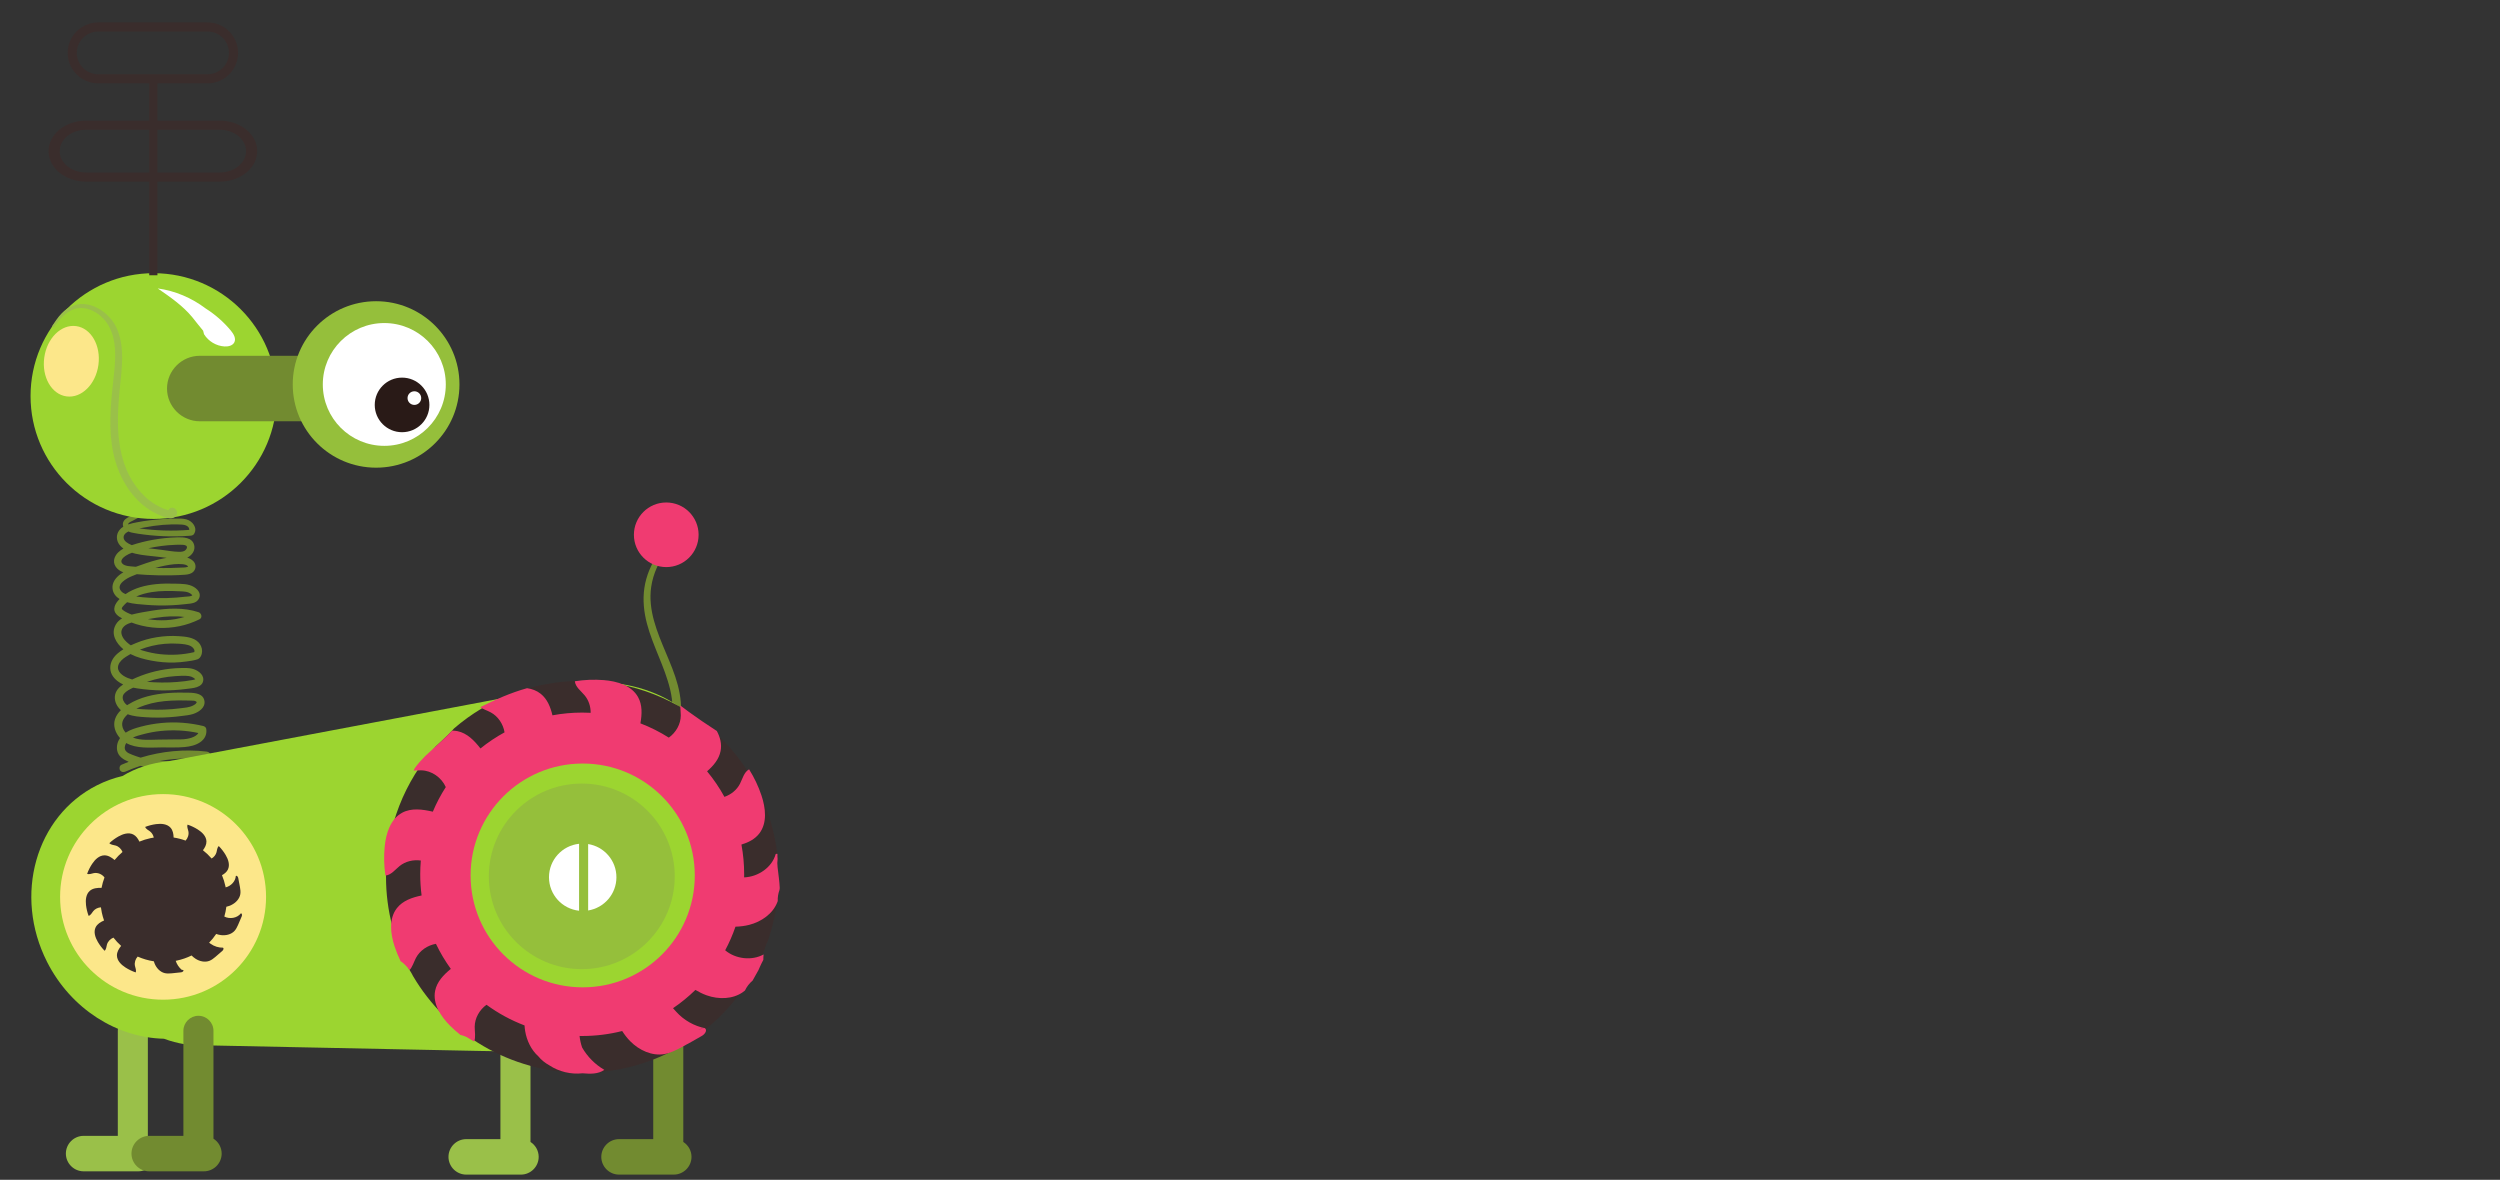 <svg xmlns="http://www.w3.org/2000/svg" xmlns:xlink="http://www.w3.org/1999/xlink" width="801" viewBox="0 0 600.75 283.5" height="378" preserveAspectRatio="xMidYMid meet"><rect x="0" y="0" width="600.75" height="283.5" fill="#333333" stroke="none"/><defs><clipPath id="162d1f15f6"><path d="M 107.691 244.812 L 129.492 244.812 L 129.492 282.258 L 107.691 282.258 Z M 107.691 244.812 " clip-rule="nonzero"></path></clipPath><clipPath id="08293ed319"><path d="M 144.395 244.812 L 166.195 244.812 L 166.195 282.258 L 144.395 282.258 Z M 144.395 244.812 " clip-rule="nonzero"></path></clipPath><clipPath id="64b7663c4b"><path d="M 11 5.32 L 62 5.32 L 62 67 L 11 67 Z M 11 5.32 " clip-rule="nonzero"></path></clipPath><clipPath id="c10b557c1b"><path d="M 92 163 L 187.371 163 L 187.371 258 L 92 258 Z M 92 163 " clip-rule="nonzero"></path></clipPath><clipPath id="113d41cff3"><path d="M 92.246 163.328 L 187.371 163.328 L 187.371 258.047 L 92.246 258.047 Z M 92.246 163.328 " clip-rule="nonzero"></path></clipPath></defs><path fill="#728b30" d="M 163.59 168.656 C 163.469 167.297 163.223 165.953 162.875 164.637 C 162.176 161.965 161.086 159.414 160.016 156.875 C 157.914 151.871 155.672 146.594 156.48 141.047 C 156.949 137.812 158.371 134.734 160.461 132.219 C 160.918 131.672 160.176 130.891 159.66 131.422 C 157.582 133.578 156.117 136.227 155.309 139.102 C 154.508 141.949 154.48 144.879 155 147.777 C 156 153.309 158.828 158.273 160.465 163.609 C 160.902 165.035 161.277 166.5 161.457 167.984 C 161.547 168.711 161.59 169.441 161.59 170.176 C 161.59 171.023 161.344 171.902 162.027 172.551 C 162.254 172.762 162.609 172.824 162.879 172.66 C 163.633 172.203 163.641 171.484 163.66 170.684 C 163.676 170.008 163.652 169.328 163.59 168.656 " fill-opacity="1" fill-rule="nonzero"></path><path fill="#728b30" d="M 38.445 182.859 C 40.605 182.465 42.801 182.262 45 182.25 C 42.863 182.785 40.645 182.992 38.445 182.859 Z M 34.816 169.465 C 36.852 168.777 38.98 168.473 41.121 168.363 C 42.215 168.309 43.316 168.297 44.41 168.316 C 44.895 168.324 45.379 168.336 45.863 168.355 C 46.227 168.367 46.801 168.328 47.113 168.562 C 47.293 168.699 47.289 168.746 47.223 168.875 C 47.059 169.18 46.688 169.383 46.395 169.539 C 45.473 170.016 44.309 170.078 43.297 170.207 C 40.785 170.527 38.238 170.625 35.707 170.5 C 34.855 170.457 33.789 170.449 32.777 170.285 C 33.461 169.953 34.164 169.684 34.816 169.465 Z M 34.324 176.453 C 35.703 176.086 37.113 175.812 38.531 175.664 C 41.582 175.34 44.66 175.496 47.656 176.137 C 47.539 176.387 47.316 176.605 47.047 176.785 C 46.406 177.215 45.637 177.422 44.883 177.551 C 43.949 177.719 42.98 177.668 42.035 177.68 C 40.738 177.695 39.441 177.711 38.145 177.727 C 36.16 177.75 33.848 178 31.941 177.238 C 32.699 176.879 33.543 176.664 34.324 176.453 Z M 38.801 162.906 C 39.891 162.691 40.984 162.547 42.09 162.477 C 43.164 162.406 44.324 162.32 45.391 162.457 C 45.785 162.512 46.176 162.66 46.512 162.875 C 46.633 162.953 46.75 163.035 46.848 163.145 C 46.414 162.645 46.895 163.176 46.926 163.234 C 46.75 163.297 46.574 163.355 46.383 163.391 C 45.75 163.512 45.113 163.605 44.473 163.684 C 41.992 163.996 39.484 164.086 36.988 163.953 C 36.438 163.922 35.879 163.891 35.312 163.848 C 36.453 163.457 37.621 163.145 38.801 162.906 Z M 39.582 154.711 C 40.684 154.617 41.793 154.605 42.895 154.684 C 43.875 154.754 45.023 154.809 45.902 155.293 C 46.332 155.527 46.934 156.18 46.676 156.707 C 44.004 157.332 41.242 157.496 38.508 157.199 C 37.074 157.047 35.648 156.738 34.27 156.32 C 34.055 156.254 33.84 156.188 33.629 156.113 C 35.523 155.359 37.551 154.883 39.582 154.711 Z M 37.598 148.438 C 39.824 148.109 42.098 147.969 44.316 148.258 C 41.484 149.113 38.461 149.285 35.543 148.781 C 36.227 148.652 36.91 148.535 37.598 148.438 Z M 43.133 142.082 C 44.078 142.129 45.051 142.113 45.855 142.695 C 45.98 142.785 46.066 142.898 46.176 142.992 C 46.191 143.008 46.203 143.02 46.215 143.031 C 45.973 143.367 44.953 143.34 44.598 143.383 C 41.672 143.738 38.715 143.824 35.773 143.629 C 34.762 143.566 33.742 143.484 32.734 143.344 C 33.902 142.816 35.168 142.492 36.426 142.289 C 38.637 141.934 40.906 141.973 43.133 142.082 Z M 32.129 136.156 C 31.301 136.074 29.992 136.086 29.379 135.41 C 28.746 134.715 29.641 133.922 30.203 133.551 C 30.672 133.246 31.188 133.012 31.723 132.82 C 31.988 132.906 32.25 132.98 32.512 133.043 C 34.336 133.48 36.281 133.578 38.145 133.812 C 38.789 133.891 39.43 133.973 40.074 134.055 C 39.844 134.09 39.613 134.133 39.383 134.176 C 37.465 134.539 35.602 135.137 33.773 135.801 C 33.402 135.934 33.027 136.066 32.648 136.199 C 32.477 136.184 32.301 136.172 32.129 136.156 Z M 43.535 126.051 C 44.059 126.082 44.668 126.152 45.086 126.496 C 45.34 126.707 45.512 127.023 45.477 127.332 C 41.473 127.648 37.457 127.52 33.477 126.973 C 33.918 126.891 34.355 126.816 34.781 126.734 C 37.633 126.184 40.629 125.895 43.535 126.051 Z M 41.949 130.93 C 42.57 130.906 43.207 130.871 43.828 130.914 C 44.164 130.934 44.781 130.977 44.91 131.363 C 45.004 131.633 44.785 131.969 44.609 132.148 C 44.223 132.555 43.613 132.605 43.082 132.602 C 41.691 132.59 40.273 132.309 38.895 132.137 C 37.816 132.008 36.738 131.875 35.66 131.742 C 37.727 131.289 39.832 131.012 41.949 130.93 Z M 45.043 136.223 C 44.574 136.402 44.016 136.367 43.523 136.395 C 42.734 136.438 41.945 136.465 41.156 136.484 C 39.879 136.512 38.598 136.508 37.316 136.473 C 38.121 136.246 38.934 136.051 39.75 135.895 C 41.102 135.633 42.586 135.434 43.961 135.582 C 44.324 135.621 44.738 135.723 45.035 135.949 C 45.246 136.109 45.277 136.133 45.043 136.223 Z M 50.543 181.301 C 50.422 180.867 50.047 180.652 49.621 180.602 C 44.297 179.98 38.898 180.504 33.793 182.059 C 33.727 182.043 33.656 182.023 33.59 182 C 33.004 181.828 32.426 181.625 31.855 181.398 C 31.316 181.188 30.609 180.941 30.242 180.465 C 29.797 179.887 29.961 179.145 30.332 178.551 C 32.785 179.938 36.074 179.637 38.793 179.605 C 40.645 179.582 42.539 179.684 44.383 179.512 C 45.66 179.391 47.039 179.098 48.109 178.352 C 49.223 177.578 49.758 176.492 49.562 175.141 C 49.52 174.832 49.188 174.547 48.898 174.477 C 45.613 173.68 42.199 173.41 38.832 173.734 C 37.141 173.895 35.461 174.184 33.82 174.625 C 32.574 174.957 31.289 175.344 30.203 176.059 C 29.34 175.094 28.996 173.77 29.844 172.566 C 30.082 172.227 30.371 171.918 30.695 171.629 C 32.039 172.152 33.551 172.246 34.973 172.344 C 36.902 172.473 38.844 172.473 40.777 172.34 C 41.758 172.277 42.738 172.176 43.719 172.043 C 44.609 171.926 45.559 171.848 46.418 171.566 C 47.711 171.141 49.316 170.113 49.141 168.547 C 48.938 166.711 46.973 166.5 45.504 166.457 C 43.801 166.406 42.09 166.41 40.391 166.535 C 37.082 166.781 33.73 167.492 30.875 169.254 C 30.766 169.32 30.656 169.391 30.547 169.461 C 30.316 169.293 30.109 169.094 29.934 168.859 C 29.461 168.23 29.273 167.383 29.789 166.727 C 30.32 166.055 31.211 165.625 32.004 165.246 C 32.352 165.32 32.707 165.379 33.059 165.434 C 34.992 165.715 36.938 165.883 38.887 165.902 C 40.859 165.926 42.832 165.809 44.789 165.551 C 46.211 165.359 48.742 165.309 48.852 163.363 C 48.934 161.93 47.324 160.945 46.105 160.672 C 45.277 160.484 44.383 160.516 43.539 160.527 C 42.637 160.539 41.734 160.598 40.84 160.699 C 37.691 161.055 34.621 161.918 31.762 163.281 C 31.398 163.18 31.039 163.059 30.691 162.918 C 29.457 162.414 27.945 161.359 28.441 159.824 C 28.723 158.965 29.504 158.324 30.234 157.84 C 30.598 157.602 30.973 157.379 31.359 157.168 C 31.375 157.176 31.387 157.184 31.402 157.191 C 32.941 157.98 34.695 158.434 36.387 158.75 C 38.199 159.094 40.051 159.258 41.895 159.207 C 42.844 159.18 43.785 159.094 44.727 158.961 C 45.621 158.84 46.602 158.723 47.461 158.43 C 48.223 158.164 48.566 157.188 48.562 156.453 C 48.559 155.676 48.227 154.898 47.688 154.344 C 46.504 153.129 44.582 152.984 42.988 152.871 C 41.203 152.746 39.41 152.844 37.645 153.129 C 35.93 153.402 34.246 153.879 32.641 154.543 C 32.238 154.711 31.836 154.883 31.434 155.07 C 31.312 154.992 31.195 154.91 31.078 154.82 C 30.273 154.223 29.465 153.402 29.215 152.402 C 28.996 151.535 29.438 150.719 30.16 150.234 C 30.602 149.941 31.098 149.742 31.613 149.594 C 31.98 149.734 32.352 149.863 32.727 149.98 C 36.082 151.027 39.711 151.176 43.148 150.469 C 44.812 150.129 46.418 149.562 47.941 148.816 C 48.707 148.441 48.426 147.344 47.719 147.113 C 44.117 145.926 40.297 146.145 36.602 146.73 C 34.953 146.992 33.273 147.273 31.652 147.688 C 30.887 147.402 30.113 147.051 29.508 146.578 C 29.113 146.27 29.281 146.031 29.559 145.691 C 29.848 145.34 30.184 145.012 30.535 144.715 C 32.016 145.133 33.633 145.223 35.133 145.344 C 37.188 145.512 39.25 145.543 41.309 145.441 C 42.336 145.391 43.363 145.309 44.387 145.191 C 45.25 145.09 46.297 145.086 47.062 144.629 C 47.734 144.227 48.148 143.43 47.953 142.652 C 47.781 141.961 47.227 141.441 46.641 141.078 C 45.301 140.254 43.68 140.309 42.164 140.258 C 40.598 140.207 39.02 140.215 37.457 140.375 C 34.879 140.637 32.297 141.293 30.16 142.762 C 29.758 142.598 29.387 142.371 29.113 142.051 C 27.719 140.422 30.539 138.918 31.727 138.438 C 32.105 138.281 32.492 138.129 32.875 137.98 C 33.625 138.043 34.379 138.098 35.133 138.141 C 37.211 138.262 39.293 138.297 41.371 138.246 C 42.375 138.223 43.383 138.188 44.383 138.113 C 45.129 138.059 45.922 137.93 46.469 137.375 C 47.027 136.805 47.145 135.938 46.754 135.246 C 46.395 134.605 45.676 134.215 45 133.996 C 46.137 133.434 47.008 132.242 46.645 130.922 C 46.148 129.121 44.082 129.086 42.562 129.121 C 40.609 129.172 38.66 129.379 36.738 129.719 C 35.027 130.023 33.332 130.449 31.676 130.996 C 31.602 130.965 31.523 130.934 31.449 130.898 C 30.797 130.609 29.871 130.117 29.723 129.344 C 29.57 128.566 30.219 128.02 30.859 127.711 C 31.141 127.84 31.434 127.934 31.723 127.996 C 32.684 128.211 33.672 128.332 34.648 128.457 C 36.684 128.715 38.734 128.859 40.785 128.887 C 41.812 128.902 42.836 128.887 43.863 128.84 C 44.355 128.82 44.852 128.793 45.344 128.758 C 45.84 128.719 46.336 128.766 46.633 128.297 C 47.559 126.824 46.219 125.191 44.789 124.805 C 43.906 124.562 42.949 124.605 42.043 124.613 C 41.023 124.621 40 124.664 38.98 124.738 C 36.945 124.891 34.914 125.113 32.91 125.508 C 32.227 125.645 31.488 125.785 30.793 126.023 C 30.75 125.578 31.75 125.203 32.059 125.039 C 33.957 124.02 35.855 123 37.754 121.98 C 38.379 121.645 37.828 120.711 37.199 121.035 C 35.348 121.984 33.492 122.938 31.637 123.891 C 30.953 124.246 30.098 124.562 29.703 125.273 C 29.477 125.684 29.465 126.148 29.629 126.559 C 29.277 126.777 28.961 127.043 28.699 127.379 C 27.797 128.527 27.922 130.027 28.863 131.105 C 29.098 131.371 29.367 131.609 29.66 131.82 C 28.734 132.336 27.91 133.051 27.547 134.047 C 26.961 135.645 28.152 137.012 29.598 137.504 C 29.609 137.508 29.625 137.512 29.641 137.516 C 29.449 137.629 29.266 137.746 29.086 137.871 C 27.898 138.707 26.859 139.93 27.043 141.473 C 27.172 142.59 27.848 143.391 28.73 143.949 C 27.68 145.008 26.82 146.484 28.117 147.754 C 28.465 148.098 28.895 148.359 29.34 148.59 C 28.727 148.961 28.195 149.441 27.828 150.082 C 26.551 152.301 27.863 154.527 29.648 156.023 C 29.152 156.328 28.676 156.668 28.238 157.047 C 27.027 158.086 26.25 159.574 26.566 161.191 C 26.824 162.504 27.867 163.516 28.984 164.156 C 29.184 164.27 29.387 164.371 29.59 164.469 C 28.578 165.145 27.734 166.023 27.605 167.324 C 27.48 168.586 28.113 169.809 29.047 170.648 C 28.426 171.258 27.922 171.965 27.641 172.809 C 27.117 174.395 27.707 176.059 28.766 177.273 C 28.789 177.305 28.812 177.328 28.84 177.355 C 28.254 178.207 27.969 179.246 28.145 180.289 C 28.398 181.773 29.645 182.516 30.918 183.059 C 30.336 183.285 29.758 183.523 29.184 183.777 C 28.715 183.988 28.605 184.668 28.844 185.078 C 29.125 185.559 29.672 185.625 30.141 185.418 C 31.328 184.887 32.539 184.426 33.773 184.031 C 35.816 184.574 37.941 184.832 40.051 184.801 C 43.539 184.754 46.977 183.922 50.105 182.375 C 50.477 182.191 50.648 181.688 50.543 181.301 " fill-opacity="1" fill-rule="nonzero"></path><path fill="#9cd530" d="M 66.488 95.176 C 66.488 111.48 53.246 124.699 36.914 124.699 C 20.578 124.699 7.34 111.48 7.34 95.176 C 7.34 78.867 20.578 65.648 36.914 65.648 C 53.246 65.648 66.488 78.867 66.488 95.176 " fill-opacity="1" fill-rule="nonzero"></path><path fill="#9ac049" d="M 42.191 122.359 C 41.773 121.938 41.059 121.828 40.648 122.316 C 40.57 122.41 40.516 122.512 40.488 122.605 C 40.363 122.574 40.242 122.543 40.121 122.504 C 39.648 122.352 39.184 122.18 38.73 121.969 C 37.785 121.527 36.887 120.984 36.059 120.355 C 34.457 119.148 33.102 117.602 32.02 115.918 C 29.402 111.855 28.48 107.098 28.352 102.328 C 28.281 99.641 28.453 96.949 28.699 94.273 C 28.941 91.648 29.309 89.023 29.348 86.383 C 29.391 83.812 29.105 81.211 28.039 78.852 C 27.215 77.023 25.75 75.43 24.055 74.371 C 22.18 73.203 19.914 72.664 17.766 73.371 C 15.34 74.168 13.895 76.254 12.57 78.297 C 12.406 78.555 12.801 78.766 12.973 78.531 C 14.336 76.668 16.062 74.617 18.438 74.121 C 20.48 73.695 22.68 74.621 24.199 75.953 C 28.148 79.406 27.914 85.074 27.395 89.836 C 26.781 95.496 26.074 101.188 26.871 106.867 C 27.527 111.543 29.309 116.043 32.496 119.578 C 34.148 121.414 36.168 122.891 38.453 123.832 C 39.496 124.266 41.215 125.059 42.176 124.102 C 42.652 123.625 42.668 122.848 42.191 122.359 " fill-opacity="1" fill-rule="nonzero"></path><path fill="#728b30" d="M 74.285 101.234 L 48.012 101.234 C 43.68 101.234 40.133 97.695 40.133 93.367 C 40.133 89.035 43.68 85.496 48.012 85.496 L 74.285 85.496 C 78.621 85.496 82.168 89.035 82.168 93.367 C 82.168 97.695 78.621 101.234 74.285 101.234 " fill-opacity="1" fill-rule="nonzero"></path><path fill="#95bf3b" d="M 110.41 92.383 C 110.41 103.43 101.441 112.383 90.379 112.383 C 79.312 112.383 70.344 103.43 70.344 92.383 C 70.344 81.336 79.312 72.383 90.379 72.383 C 101.441 72.383 110.41 81.336 110.41 92.383 " fill-opacity="1" fill-rule="nonzero"></path><path fill="#ffffff" d="M 107.125 92.383 C 107.125 100.531 100.508 107.137 92.348 107.137 C 84.188 107.137 77.57 100.531 77.57 92.383 C 77.57 84.234 84.188 77.629 92.348 77.629 C 100.508 77.629 107.125 84.234 107.125 92.383 " fill-opacity="1" fill-rule="nonzero"></path><path fill="#291a17" d="M 103.184 97.301 C 103.184 100.922 100.246 103.859 96.617 103.859 C 92.988 103.859 90.051 100.922 90.051 97.301 C 90.051 93.68 92.988 90.742 96.617 90.742 C 100.246 90.742 103.184 93.68 103.184 97.301 " fill-opacity="1" fill-rule="nonzero"></path><path fill="#ffffff" d="M 101.215 95.66 C 101.215 96.566 100.48 97.301 99.574 97.301 C 98.664 97.301 97.93 96.566 97.93 95.66 C 97.93 94.758 98.664 94.023 99.574 94.023 C 100.48 94.023 101.215 94.758 101.215 95.66 " fill-opacity="1" fill-rule="nonzero"></path><path fill="#9ac049" d="M 35.531 273.621 L 35.531 247.699 C 35.531 245.715 33.906 244.094 31.922 244.094 C 29.934 244.094 28.309 245.715 28.309 247.699 L 28.309 272.945 L 20.098 272.945 C 17.75 272.945 15.828 274.863 15.828 277.207 C 15.828 279.551 17.75 281.469 20.098 281.469 L 33.234 281.469 C 35.582 281.469 37.504 279.551 37.504 277.207 C 37.504 275.707 36.715 274.383 35.531 273.621 " fill-opacity="1" fill-rule="nonzero"></path><path fill="#9cd530" d="M 140.09 164.117 L 40.598 182.906 C 36.293 183.309 32.57 184.578 29.43 186.473 C 27.34 186.965 25.281 187.703 23.297 188.707 C 8.566 196.145 3.199 215.141 11.305 231.137 C 17.09 242.551 28.172 249.352 39.395 249.609 C 42.645 250.805 46.039 251.402 49.441 251.195 L 148.457 253.219 C 165.402 251.633 178.223 239.203 176.945 225.598 L 173.227 185.977 C 171.949 172.367 157.039 162.535 140.09 164.117 " fill-opacity="1" fill-rule="nonzero"></path><path fill="#fce78a" d="M 63.934 215.523 C 63.934 229.168 52.855 240.227 39.188 240.227 C 25.523 240.227 14.441 229.168 14.441 215.523 C 14.441 201.879 25.523 190.82 39.188 190.82 C 52.855 190.82 63.934 201.879 63.934 215.523 " fill-opacity="1" fill-rule="nonzero"></path><path fill="#728b30" d="M 51.297 273.621 L 51.297 247.699 C 51.297 245.715 49.672 244.094 47.684 244.094 C 45.699 244.094 44.07 245.715 44.07 247.699 L 44.07 272.945 L 35.859 272.945 C 33.512 272.945 31.594 274.863 31.594 277.207 C 31.594 279.551 33.512 281.469 35.859 281.469 L 48.996 281.469 C 51.348 281.469 53.266 279.551 53.266 277.207 C 53.266 275.707 52.48 274.383 51.297 273.621 " fill-opacity="1" fill-rule="nonzero"></path><g clip-path="url(#162d1f15f6)"><path fill="#9ac049" d="M 127.477 274.41 L 127.477 248.488 C 127.477 246.504 125.848 244.879 123.863 244.879 C 121.875 244.879 120.25 246.504 120.25 248.488 L 120.25 273.734 L 112.039 273.734 C 109.691 273.734 107.77 275.648 107.77 277.996 C 107.77 280.34 109.691 282.258 112.039 282.258 L 125.176 282.258 C 127.523 282.258 129.445 280.34 129.445 277.996 C 129.445 276.492 128.656 275.168 127.477 274.41 " fill-opacity="1" fill-rule="nonzero"></path></g><g clip-path="url(#08293ed319)"><path fill="#728b30" d="M 164.195 274.41 L 164.195 248.488 C 164.195 246.504 162.57 244.879 160.586 244.879 C 158.598 244.879 156.973 246.504 156.973 248.488 L 156.973 273.734 L 148.762 273.734 C 146.414 273.734 144.492 275.648 144.492 277.996 C 144.492 280.34 146.414 282.258 148.762 282.258 L 161.898 282.258 C 164.246 282.258 166.168 280.34 166.168 277.996 C 166.168 276.492 165.379 275.168 164.195 274.41 " fill-opacity="1" fill-rule="nonzero"></path></g><g clip-path="url(#64b7663c4b)"><path fill="#3a2d2c" d="M 52.824 41.453 L 37.832 41.453 L 37.832 31.18 L 52.824 31.18 C 56.297 31.18 59.125 33.484 59.125 36.316 C 59.125 39.148 56.297 41.453 52.824 41.453 Z M 20.648 41.453 C 17.176 41.453 14.352 39.148 14.352 36.316 C 14.352 33.484 17.176 31.18 20.648 31.18 L 35.859 31.18 L 35.859 41.453 Z M 18.457 12.711 C 18.457 9.879 20.766 7.574 23.602 7.574 L 49.875 7.574 C 52.711 7.574 55.02 9.879 55.02 12.711 C 55.02 15.543 52.711 17.848 49.875 17.848 L 23.602 17.848 C 20.766 17.848 18.457 15.543 18.457 12.711 Z M 52.824 28.992 L 37.832 28.992 L 37.832 20.031 L 49.875 20.031 C 53.918 20.031 57.207 16.746 57.207 12.711 C 57.207 8.672 53.918 5.387 49.875 5.387 L 23.602 5.387 C 19.555 5.387 16.266 8.672 16.266 12.711 C 16.266 16.746 19.555 20.031 23.602 20.031 L 35.859 20.031 L 35.859 28.992 L 20.648 28.992 C 15.699 28.992 11.668 32.277 11.668 36.316 C 11.668 40.355 15.699 43.641 20.648 43.641 L 35.859 43.641 L 35.859 66.152 L 37.832 66.152 L 37.832 43.641 L 52.824 43.641 C 57.777 43.641 61.805 40.355 61.805 36.316 C 61.805 32.277 57.777 28.992 52.824 28.992 " fill-opacity="1" fill-rule="nonzero"></path></g><path fill="#fce78a" d="M 23.648 87.699 C 23.008 92.363 19.574 95.746 15.98 95.254 C 12.387 94.762 9.992 90.578 10.637 85.918 C 11.277 81.25 14.711 77.871 18.305 78.363 C 21.898 78.855 24.293 83.035 23.648 87.699 " fill-opacity="1" fill-rule="nonzero"></path><path fill="#ffffff" d="M 55.48 79.453 C 53.754 77.371 51.695 75.562 49.406 74.117 C 46.059 71.578 42.07 69.875 37.898 69.312 C 40.895 71.371 43.934 73.465 46.242 76.27 C 47.074 77.281 47.914 78.434 48.816 79.473 L 49.027 80.312 C 50.066 82.004 51.961 83.137 53.945 83.254 C 54.859 83.309 55.926 83.059 56.324 82.234 C 56.766 81.309 56.133 80.246 55.48 79.453 " fill-opacity="1" fill-rule="nonzero"></path><path fill="#3a2d2c" d="M 53.52 227.762 C 53.336 227.852 53.145 227.918 52.945 227.961 Z M 56.664 210.5 C 56.594 211.773 55.516 212.914 54.227 213.238 C 54.207 213.145 54.188 213.051 54.168 212.957 C 53.973 212.035 53.691 211.148 53.34 210.309 C 53.938 209.98 54.465 209.559 54.758 208.957 C 55.305 207.844 54.852 206.508 54.219 205.445 C 53.762 204.672 53.207 203.957 52.578 203.312 C 52.168 203.668 52.164 204.285 52.023 204.809 C 51.852 205.434 51.41 205.965 50.852 206.301 C 50.219 205.57 49.52 204.906 48.766 204.312 C 49.246 203.68 49.621 202.98 49.609 202.203 C 49.586 200.969 48.57 199.98 47.52 199.32 C 46.758 198.84 45.934 198.449 45.078 198.16 C 44.871 198.664 45.152 199.215 45.266 199.742 C 45.434 200.539 45.152 201.398 44.602 201.996 C 43.672 201.656 42.707 201.406 41.719 201.254 C 41.691 200.395 41.547 199.539 40.988 198.906 C 40.168 197.977 38.75 197.871 37.516 198.035 C 36.617 198.156 35.734 198.379 34.887 198.707 C 35.055 199.219 35.629 199.461 36.055 199.793 C 36.523 200.156 36.832 200.691 36.953 201.266 C 36.691 201.309 36.43 201.355 36.172 201.41 C 35.238 201.609 34.344 201.891 33.496 202.242 C 33.152 201.523 32.707 200.863 32.008 200.516 C 30.895 199.961 29.539 200.395 28.453 201.008 C 27.668 201.453 26.934 201.992 26.273 202.609 C 26.625 203.02 27.246 203.031 27.77 203.18 C 28.531 203.391 29.148 204 29.438 204.727 C 28.746 205.316 28.109 205.965 27.539 206.664 C 26.82 206.062 26.02 205.531 25.098 205.539 C 23.852 205.547 22.836 206.539 22.152 207.574 C 21.652 208.324 21.242 209.133 20.938 209.98 C 21.438 210.188 22 209.918 22.535 209.812 C 23.5 209.625 24.539 210.074 25.109 210.855 C 24.805 211.66 24.566 212.492 24.402 213.348 C 23.402 213.332 22.363 213.41 21.609 214.043 C 20.66 214.84 20.523 216.246 20.668 217.473 C 20.77 218.363 20.98 219.242 21.297 220.086 C 21.816 219.926 22.07 219.359 22.414 218.941 C 22.859 218.395 23.547 218.074 24.25 218.027 C 24.305 218.445 24.375 218.867 24.465 219.289 C 24.605 219.941 24.785 220.578 25.004 221.191 C 24.172 221.555 23.383 222.027 22.988 222.816 C 22.438 223.926 22.879 225.266 23.504 226.332 C 23.961 227.109 24.508 227.828 25.133 228.473 C 25.547 228.121 25.555 227.504 25.699 226.984 C 25.914 226.223 26.523 225.605 27.258 225.309 C 27.816 226.031 28.438 226.695 29.109 227.297 C 28.555 227.984 28.086 228.746 28.098 229.602 C 28.113 230.84 29.121 231.832 30.168 232.5 C 30.93 232.984 31.75 233.379 32.602 233.672 C 32.812 233.172 32.535 232.621 32.426 232.09 C 32.266 231.301 32.539 230.461 33.082 229.867 C 34.309 230.41 35.617 230.797 36.969 231.004 C 37.02 231.172 37.074 231.34 37.137 231.504 C 37.574 232.609 38.461 233.57 39.582 233.84 C 40.137 233.973 40.711 233.934 41.277 233.887 C 42.027 233.824 42.777 233.742 43.527 233.648 C 43.82 233.613 44.215 233.371 44.055 233.113 C 43.91 233.094 43.77 233.062 43.633 233.02 C 42.98 232.449 42.488 231.703 42.223 230.887 C 42.301 230.871 42.383 230.852 42.465 230.836 C 43.73 230.566 44.926 230.148 46.035 229.602 C 46.32 229.891 46.629 230.152 46.969 230.371 C 47.965 231.027 49.254 231.305 50.328 230.887 C 50.859 230.676 51.309 230.316 51.742 229.957 C 52.324 229.473 52.891 228.98 53.449 228.477 C 53.668 228.281 53.848 227.867 53.578 227.742 L 53.625 227.727 C 52.551 227.75 51.469 227.414 50.602 226.785 C 50.488 226.703 50.371 226.613 50.25 226.531 C 50.879 225.883 51.445 225.176 51.949 224.43 C 52.316 224.559 52.695 224.652 53.082 224.703 C 54.273 224.859 55.555 224.551 56.34 223.707 C 56.723 223.293 56.973 222.777 57.203 222.262 C 57.516 221.582 57.809 220.891 58.09 220.195 C 58.203 219.922 58.184 219.465 57.875 219.48 C 57.016 220.617 55.211 220.934 53.906 220.246 C 54.129 219.48 54.293 218.695 54.391 217.895 C 54.809 217.793 55.211 217.656 55.594 217.469 C 56.672 216.945 57.57 215.984 57.75 214.855 C 57.84 214.297 57.758 213.73 57.664 213.176 C 57.539 212.441 57.398 211.703 57.246 210.973 C 57.184 210.688 56.91 210.316 56.664 210.5 " fill-opacity="1" fill-rule="nonzero"></path><g clip-path="url(#c10b557c1b)"><path fill="#3a2d2c" d="M 187.09 210.34 C 187.012 209.699 186.93 209.059 186.855 208.418 C 186.766 207.734 186.766 207.066 186.859 206.414 C 186.832 206.121 186.816 205.828 186.812 205.535 C 184.238 181.953 164.23 163.602 139.926 163.602 C 128.148 163.602 117.379 167.91 109.113 175.035 C 108.645 175.578 108.145 176.098 107.633 176.605 C 106.68 177.543 105.703 178.453 104.715 179.355 C 97.277 187.68 92.758 198.66 92.758 210.691 C 92.758 218.895 94.855 226.605 98.551 233.32 C 98.613 233.41 98.672 233.504 98.73 233.598 C 98.734 233.605 98.738 233.613 98.742 233.617 C 98.797 233.707 98.852 233.797 98.902 233.891 C 98.906 233.895 98.906 233.898 98.91 233.906 C 98.965 234 99.016 234.094 99.066 234.191 C 99.066 234.191 99.07 234.195 99.07 234.195 C 99.121 234.297 99.172 234.398 99.223 234.5 C 107.414 248.43 122.574 257.781 139.926 257.781 C 159.73 257.781 176.68 245.598 183.672 228.328 C 183.805 227.766 183.988 227.211 184.223 226.664 C 184.293 226.547 184.367 226.43 184.438 226.309 C 186.156 221.422 187.094 216.168 187.094 210.691 C 187.094 210.574 187.09 210.457 187.09 210.34 " fill-opacity="1" fill-rule="nonzero"></path></g><g clip-path="url(#113d41cff3)"><path fill="#f03b71" d="M 169.266 247.141 C 168.754 247.266 168.234 247.328 167.711 247.332 Z M 187.371 213.391 C 187.301 211.727 187.043 210.074 186.855 208.418 C 186.766 207.734 186.766 207.066 186.859 206.414 C 186.816 206.012 186.805 205.602 186.816 205.191 C 186.688 205.148 186.547 205.156 186.398 205.227 C 185.535 208.406 182.219 210.707 178.812 210.836 C 178.816 210.586 178.824 210.34 178.824 210.09 C 178.824 207.652 178.598 205.266 178.168 202.949 C 179.844 202.441 181.387 201.664 182.445 200.305 C 184.41 197.785 183.992 194.168 182.98 191.141 C 182.242 188.945 181.242 186.832 180.004 184.871 C 178.781 185.547 178.449 187.105 177.812 188.348 C 177.047 189.836 175.656 190.941 174.082 191.488 C 172.887 189.305 171.488 187.25 169.91 185.344 C 171.457 183.996 172.777 182.438 173.156 180.469 C 173.48 178.797 173.059 177.152 172.246 175.645 C 172.152 175.586 172.062 175.527 171.969 175.469 C 169.777 174.062 167.633 172.586 165.523 171.059 C 164.84 170.562 164.16 170.059 163.492 169.539 C 163.469 170.316 163.594 171.137 163.594 171.914 C 163.586 174.02 162.426 176.035 160.715 177.25 C 158.574 175.895 156.289 174.742 153.891 173.82 C 154.281 171.633 154.379 169.398 153.32 167.5 C 151.766 164.711 148.266 163.68 145.082 163.43 C 142.766 163.246 140.43 163.34 138.137 163.711 C 138.285 165.098 139.59 166.016 140.484 167.086 C 141.461 168.254 141.945 169.77 141.938 171.289 C 141.266 171.254 140.586 171.234 139.902 171.234 C 137.461 171.234 135.07 171.461 132.754 171.891 C 132.281 169.891 131.516 167.988 129.949 166.73 C 128.984 165.957 127.852 165.539 126.648 165.371 C 122.742 166.461 119.023 168.109 115.402 169.934 C 116.145 170.438 117.09 170.742 117.902 171.172 C 119.695 172.125 120.914 173.988 121.246 175.98 C 119.199 177.102 117.262 178.398 115.453 179.855 C 113.977 177.949 112.25 176.176 109.938 175.695 C 109.5 175.605 109.066 175.566 108.637 175.57 C 108.309 175.922 107.977 176.266 107.633 176.605 C 105.867 178.344 104.016 179.98 102.199 181.66 C 101.281 182.578 100.418 183.539 99.66 184.59 C 99.566 184.785 99.473 184.98 99.387 185.18 C 99.996 185.164 100.621 185.102 101.223 185.113 C 103.742 185.156 106.109 186.852 107.121 189.137 C 105.922 191.004 104.879 192.98 104.008 195.047 C 101.512 194.469 98.859 194.109 96.645 195.297 C 93.828 196.805 92.738 200.281 92.438 203.461 C 92.219 205.766 92.277 208.102 92.613 210.395 C 94.004 210.27 94.941 208.98 96.027 208.105 C 97.438 206.969 99.332 206.531 101.121 206.785 C 101.031 207.875 100.98 208.977 100.98 210.09 C 100.98 211.816 101.094 213.516 101.312 215.18 C 99.035 215.656 96.797 216.422 95.391 218.207 C 93.414 220.715 93.805 224.336 94.801 227.367 C 95.211 228.609 95.707 229.824 96.277 231.004 L 96.598 231.195 C 96.684 231.266 96.77 231.336 96.852 231.406 C 96.871 231.426 96.891 231.441 96.91 231.457 C 96.973 231.516 97.039 231.57 97.102 231.629 C 97.117 231.645 97.133 231.66 97.148 231.676 C 97.215 231.734 97.277 231.797 97.34 231.859 C 97.352 231.871 97.363 231.883 97.375 231.895 C 97.441 231.961 97.508 232.027 97.574 232.098 C 97.582 232.105 97.586 232.113 97.594 232.121 C 97.664 232.191 97.73 232.266 97.797 232.344 C 97.801 232.348 97.805 232.352 97.809 232.355 C 97.879 232.434 97.945 232.516 98.012 232.594 L 98.016 232.598 C 98.152 232.766 98.281 232.938 98.406 233.117 L 98.41 233.117 C 99.121 232.336 99.445 231.168 99.953 230.191 C 100.895 228.387 102.754 227.148 104.754 226.801 C 105.77 228.922 106.969 230.934 108.336 232.824 C 106.57 234.258 104.992 235.922 104.559 238.098 C 103.938 241.227 105.934 244.277 108.199 246.527 C 108.965 247.289 109.773 248.004 110.621 248.676 C 111.117 248.801 111.609 248.969 112.094 249.18 C 112.707 249.551 113.324 249.918 113.938 250.289 C 114.355 249.215 114.062 247.91 114.07 246.711 C 114.09 244.637 115.23 242.652 116.906 241.445 C 119.695 243.484 122.766 245.164 126.047 246.41 C 126.074 246.863 126.121 247.312 126.195 247.762 C 126.578 250.074 127.668 252.32 129.348 253.82 C 130.066 254.707 130.988 255.434 132.004 255.996 C 134.324 257.531 137.207 258.227 139.973 257.91 C 141.777 258.07 143.754 258.145 145.215 257.082 C 143.004 255.797 141.148 253.922 139.879 251.707 C 139.574 250.812 139.367 249.883 139.27 248.941 C 139.48 248.945 139.691 248.949 139.902 248.949 C 143.219 248.949 146.438 248.531 149.512 247.754 C 150.07 248.633 150.707 249.457 151.438 250.203 C 153.594 252.391 156.668 253.785 159.59 253.305 C 161.027 253.066 162.348 252.398 163.633 251.723 C 165.344 250.816 167.031 249.879 168.703 248.902 C 169.355 248.523 170.031 247.578 169.418 247.121 L 169.547 247.105 C 166.836 246.586 164.305 245.152 162.469 243.094 C 162.23 242.824 161.984 242.535 161.727 242.27 C 163.652 240.965 165.453 239.492 167.109 237.875 C 167.965 238.395 168.863 238.836 169.809 239.176 C 172.703 240.207 176.082 240.121 178.496 238.418 C 178.676 238.289 178.848 238.152 179.016 238.016 C 179.453 237.086 180.07 236.293 180.848 235.637 C 181.293 234.828 181.734 234.016 182.203 233.219 C 182.223 233.191 182.238 233.164 182.254 233.137 C 182.297 233.027 182.34 232.922 182.387 232.816 C 182.703 232.078 183.055 231.348 183.434 230.633 C 183.426 230.199 183.445 229.773 183.496 229.352 C 180.707 230.895 176.801 230.496 174.262 228.355 C 175.23 226.547 176.059 224.648 176.734 222.68 C 177.828 222.652 178.918 222.523 179.98 222.258 C 182.965 221.512 185.723 219.566 186.785 216.812 C 186.82 216.715 186.855 216.621 186.891 216.523 C 186.859 215.613 186.996 214.734 187.305 213.879 C 187.328 213.715 187.352 213.555 187.371 213.391 " fill-opacity="1" fill-rule="nonzero"></path></g><path fill="#9cd530" d="M 166.957 210.367 C 166.957 225.219 154.898 237.258 140.023 237.258 C 125.145 237.258 113.086 225.219 113.086 210.367 C 113.086 195.516 125.145 183.477 140.023 183.477 C 154.898 183.477 166.957 195.516 166.957 210.367 " fill-opacity="1" fill-rule="nonzero"></path><path fill="#95bf3b" d="M 162.141 210.586 C 162.141 222.902 152.137 232.887 139.805 232.887 C 127.465 232.887 117.465 222.902 117.465 210.586 C 117.465 198.27 127.465 188.289 139.805 188.289 C 152.137 188.289 162.141 198.27 162.141 210.586 " fill-opacity="1" fill-rule="nonzero"></path><path fill="#ffffff" d="M 131.922 210.805 C 131.922 214.98 135.086 218.414 139.152 218.848 L 139.152 202.762 C 135.086 203.199 131.922 206.633 131.922 210.805 " fill-opacity="1" fill-rule="nonzero"></path><path fill="#ffffff" d="M 141.332 202.824 L 141.332 218.789 C 145.184 218.164 148.125 214.828 148.125 210.805 C 148.125 206.781 145.184 203.449 141.332 202.824 " fill-opacity="1" fill-rule="nonzero"></path><path fill="#f03b71" d="M 167.875 128.508 C 167.875 132.797 164.395 136.273 160.102 136.273 C 155.809 136.273 152.328 132.797 152.328 128.508 C 152.328 124.223 155.809 120.746 160.102 120.746 C 164.395 120.746 167.875 124.223 167.875 128.508 " fill-opacity="1" fill-rule="nonzero"></path></svg>